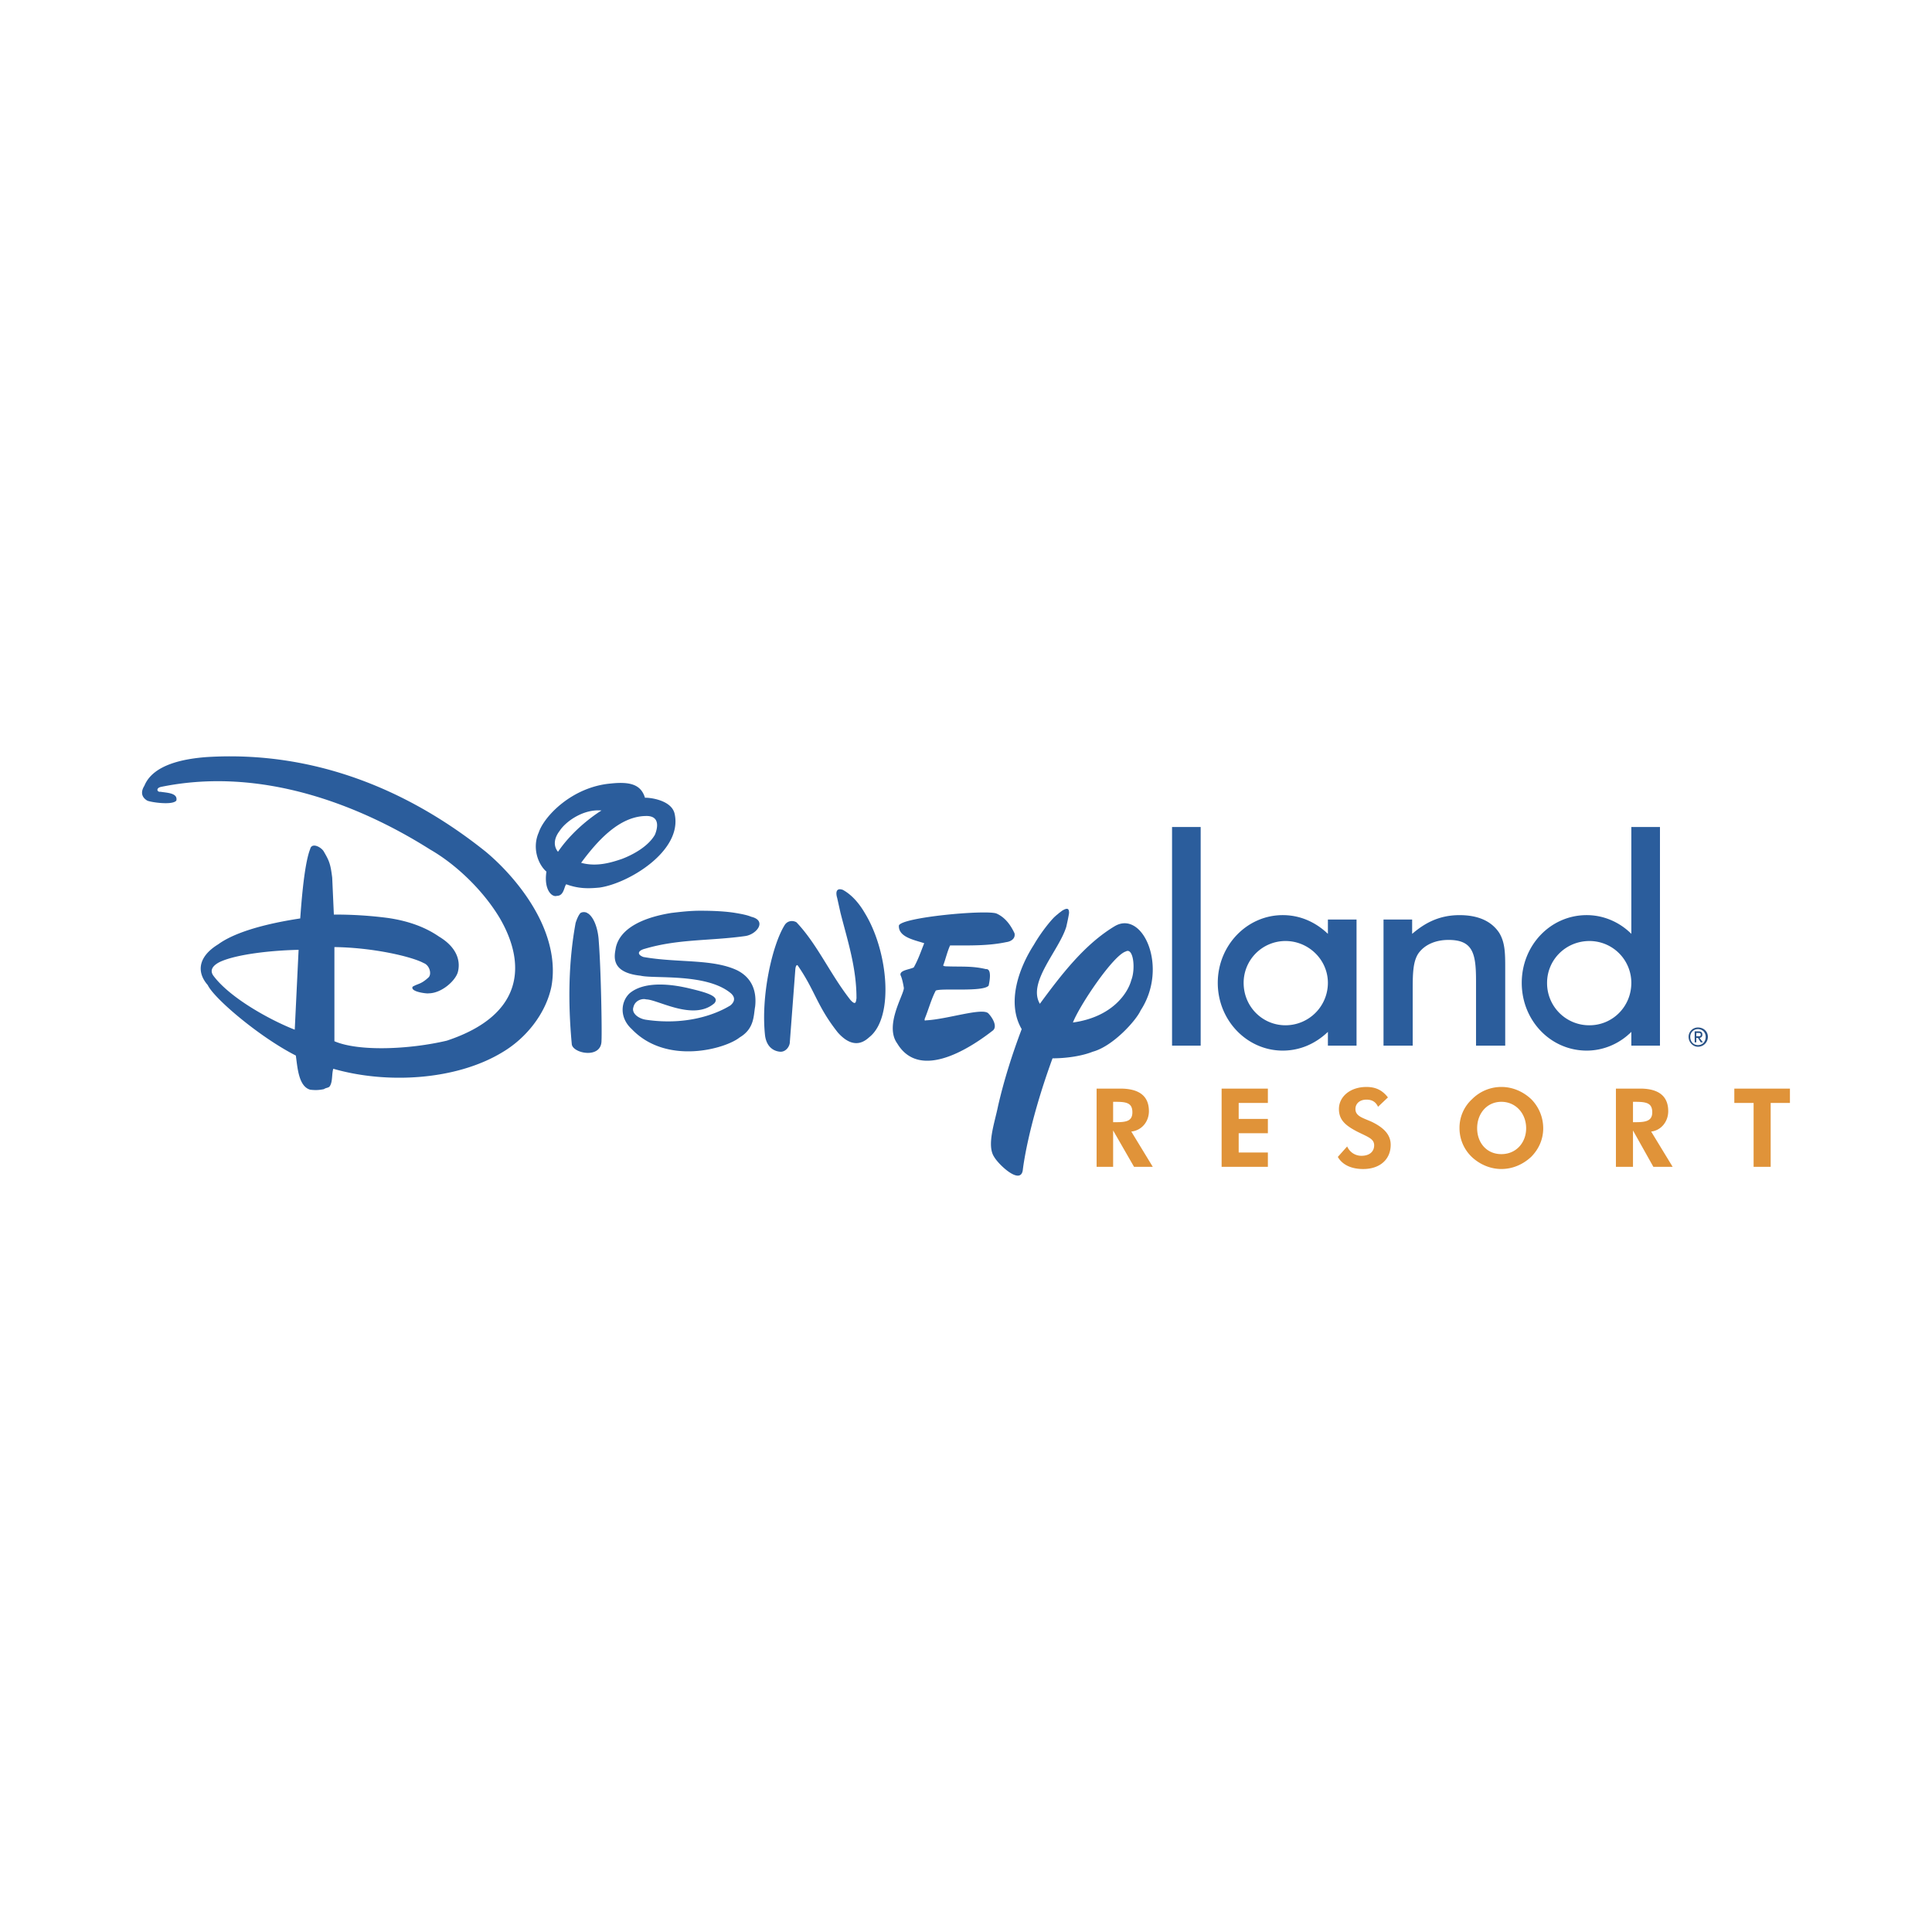 <svg xmlns="http://www.w3.org/2000/svg" width="2500" height="2500" viewBox="0 0 192.756 192.756"><g fill-rule="evenodd" clip-rule="evenodd"><path fill="#fff" d="M0 0h192.756v192.756H0V0z"/><path d="M111.057 111.962v-2.033h.273c1.045 0 1.648.11 1.648 1.044 0 .88-.604.989-1.648.989h-.273zm3.955 4.451l-2.143-3.518c1.043-.109 1.758-.988 1.758-2.032 0-1.483-.934-2.253-2.857-2.253h-2.361v7.803h1.648v-3.627l2.086 3.627h1.869zM121.881 108.61h4.615v1.429h-2.912v1.593h2.912v1.429h-2.912v1.922h2.912v1.43h-4.615v-7.803zM134.408 114.38a1.54 1.54 0 0 0 1.428.934c.824 0 1.264-.439 1.264-1.044 0-.659-.605-.824-1.703-1.374-1.154-.604-1.812-1.153-1.812-2.252 0-1.209 1.098-2.198 2.746-2.198.934 0 1.594.33 2.143 1.044l-.988.935c-.221-.495-.605-.715-1.154-.715-.658 0-1.1.385-1.1.935 0 .714.715.879 1.594 1.264 1.264.604 1.924 1.318 1.924 2.308 0 1.429-1.045 2.417-2.748 2.417-1.209 0-2.088-.439-2.527-1.208l.933-1.046zM149.791 115.148c-1.482 0-2.416-1.153-2.416-2.582 0-1.483.988-2.638 2.416-2.638 1.43 0 2.473 1.154 2.473 2.638 0 1.429-.989 2.582-2.473 2.582zm4.176-2.582a4.12 4.12 0 0 0-1.207-2.912c-.826-.77-1.869-1.209-2.969-1.209a4.115 4.115 0 0 0-2.912 1.209 3.867 3.867 0 0 0-1.264 2.912 3.96 3.96 0 0 0 1.539 3.132c.77.604 1.703.934 2.637.934 1.1 0 2.143-.439 2.969-1.208.767-.77 1.207-1.759 1.207-2.858zM162.924 111.962v-2.033h.219c1.1 0 1.703.11 1.703 1.044 0 .88-.658.989-1.703.989h-.219zm3.955 4.451l-2.143-3.518c.99-.109 1.703-.988 1.703-2.032 0-1.483-.934-2.253-2.801-2.253h-2.418v7.803h1.703v-3.627l2.033 3.627h1.923zM176.66 116.413h-1.703v-6.374h-1.924v-1.429h5.549v1.429h-1.922v6.374z" fill="#e09339"/><path d="M138.033 91.742h2.857v1.429c1.1-.934 2.527-1.868 4.725-1.868 1.869 0 3.188.604 3.957 1.758.604.989.604 2.088.604 3.626v7.638h-2.912v-6.484c0-2.747-.33-4.065-2.746-4.065-1.318 0-2.418.494-3.023 1.374-.494.769-.549 1.868-.549 3.461v5.715h-2.912V91.742h-.001zM116.936 82.512h2.855v21.813h-2.855V82.512zM165.615 82.512v21.813h-2.857v-1.374c-1.152 1.153-2.746 1.868-4.449 1.868-3.627 0-6.484-3.022-6.484-6.758 0-3.737 2.857-6.759 6.484-6.759 1.703 0 3.297.714 4.449 1.868V82.512h2.857zm-11.263 15.55a4.198 4.198 0 0 0 4.23 4.23c2.309 0 4.176-1.868 4.176-4.23a4.174 4.174 0 0 0-4.176-4.177c-2.361 0-4.23 1.868-4.23 4.177zM135.342 91.742v12.583h-2.857v-1.374c-1.209 1.153-2.748 1.868-4.506 1.868-3.57 0-6.482-3.022-6.482-6.758 0-3.737 2.912-6.759 6.482-6.759 1.758 0 3.297.714 4.506 1.868v-1.429h2.857v.001zm-11.264 6.32c0 2.362 1.867 4.23 4.176 4.23a4.232 4.232 0 0 0 4.23-4.23c0-2.308-1.924-4.177-4.23-4.177a4.173 4.173 0 0 0-4.176 4.177zM111.221 92.402c-3.021 1.813-5.33 4.835-7.473 7.747-1.264-2.143 1.924-5.329 2.637-7.692.111-.495.221-.989.275-1.374 0-.385-.109-.549-.604-.274-.111.055-.221.165-.385.274-.111.11-.275.22-.385.33-.275.22-1.318 1.429-2.143 2.857-1.484 2.308-2.748 5.77-1.209 8.407-.936 2.472-1.76 5.055-2.363 7.691-.33 1.648-1.154 3.901-.385 5.056.439.769 2.637 2.856 2.857 1.318 0 0 .439-4.23 2.967-11.153 1.373 0 2.912-.221 4.012-.66 2.033-.549 4.34-3.132 4.779-4.121 2.804-4.286.222-10.055-2.58-8.406zm1.648 5.384c-.33 1.264-1.869 3.682-5.824 4.23.66-1.703 4.012-6.703 5.275-7.087.768-.439.989 1.759.549 2.857zM53.803 91.577c-1.429-2.857-3.681-5.22-5.33-6.593-7.747-6.209-17.198-10.11-27.857-9.451-2.198.165-5.33.714-6.209 2.857-.274.439-.439 1.044.275 1.483.33.165 2.527.495 2.912 0 .165-.769-.934-.769-1.593-.879-.33.055-.495-.385.11-.495 10-2.033 19.78 1.813 26.813 6.264 2.582 1.484 5.274 4.066 6.923 6.813 2.638 4.506 2.527 9.671-5.274 12.253-3.736.879-8.791 1.099-11.209.055V94.49c4.011.055 7.802.989 8.901 1.593.604.22.824 1.099.494 1.429-.769.714-1.044.604-1.593.934-.275.55 1.648.715 1.593.659 1.264 0 2.638-1.208 2.912-2.088.275-.988.055-2.417-1.868-3.571-1.429-.989-3.187-1.593-5.165-1.869a40.164 40.164 0 0 0-5.329-.329l-.165-3.682c-.165-1.318-.274-1.648-.824-2.582-.22-.439-1.209-.989-1.374-.275-.659 1.648-.934 6.264-.989 6.868v.055c-1.429.22-5.934.934-8.187 2.583-1.978 1.209-2.198 2.747-1.044 4.065.66 1.374 5.22 5.221 8.791 7.033.165 1.209.275 3.077 1.429 3.406.495.056.824.056 1.374-.055.22-.164.495-.109.604-.329.275-.439.165-1.209.33-1.704 5.329 1.539 12.252 1.154 16.868-1.647 2.417-1.429 4.34-3.901 4.89-6.539.44-2.362-.165-4.779-1.209-6.868zm-24.395 11.154c-2.143-.824-6.318-3.021-8.077-5.33-.44-.549-.165-1.044.604-1.428 1.648-.77 5.165-1.154 7.857-1.208l-.384 7.966zM98.584 101.083c-.66-.55-4.067.604-6.155.714-.109 0-.22.11-.165-.164.385-.935.659-1.979 1.099-2.803.604-.274 4.724.165 5.275-.494.109-.495.328-1.704-.275-1.648-1.374-.33-2.472-.22-3.901-.275-.495 0-.33-.164-.33-.164.22-.604.385-1.319.66-1.923 1.923 0 3.792.055 5.604-.33.439-.055.934-.33.824-.879-.385-.824-.934-1.594-1.812-1.979-1.1-.384-9.506.385-9.726 1.209-.055 1.154 1.539 1.429 2.527 1.758-.33.824-.604 1.648-1.044 2.417-.439.22-1.428.275-1.318.77.165.329.274.934.33 1.264.055.604-1.978 3.736-.66 5.549 2.308 3.847 7.528.275 9.506-1.264.549-.385 0-1.319-.439-1.758zM58.749 91.193c-.055-.055-.11-.055-.165-.11a.701.701 0 0 0-.66 0c-.165.165-.33.494-.494.989-.714 3.901-.77 7.912-.385 12.088.055.934 2.967 1.538 2.967-.33.055-1.044-.055-7.198-.275-9.945-.055-1.044-.384-2.197-.988-2.692zM86.275 91.083c-.604-1.044-1.374-1.868-2.198-2.308-.659-.22-.714.274-.549.824l.33 1.483c.714 2.802 1.594 5.439 1.594 8.517-.055.329-.055.77-.604.165-2.033-2.583-3.297-5.55-5.385-7.748-.385-.22-.934-.165-1.208.33-1.209 1.978-2.363 7.033-1.923 10.989.165 1.153.879 1.538 1.483 1.593.55.056.989-.494.989-.988l.549-7.253c.055-.494.22-.385.22-.385 1.758 2.527 1.923 4.066 4.011 6.703 1.703 1.923 2.857.714 3.187.439 2.472-2.032 1.812-8.625-.496-12.361zM74.957 91.468c-.385-.165-.934-.275-1.594-.385-.989-.165-2.252-.22-3.516-.22-.989 0-1.923.11-2.857.22-2.747.439-5.11 1.483-5.549 3.461-.11.714-.66 2.472 2.472 2.802 1.374.33 6.593-.274 9.011 1.758.549.495.274.935-.055 1.209-1.704 1.044-4.67 1.979-8.407 1.429-.769-.109-1.483-.659-1.264-1.264.165-.714.935-.879 1.264-.769 1.154 0 4.726 2.197 6.813.384.604-.714-.879-1.099-2.748-1.538-.549-.11-3.956-.935-5.714.549-.879.824-1.044 2.418.219 3.572 3.462 3.626 9.341 1.978 10.77.824 1.483-.88 1.374-2.198 1.538-3.077.165-1.483-.274-2.857-1.813-3.626-2.473-1.154-5.934-.715-9.34-1.319-.714-.275-.495-.659.165-.824 3.352-.989 6.483-.77 10-1.264 1.154-.164 2.198-1.537.605-1.922zM59.792 88.556c2.857-.385 8.296-3.626 7.527-7.308-.275-1.539-2.857-1.704-2.967-1.648-.384-1.264-1.374-1.648-3.407-1.429-3.846.33-6.648 3.242-7.197 4.891-.66 1.483-.11 3.131.769 3.901-.275 1.813.549 2.583 1.044 2.417.714 0 .714-.934.934-1.154 1.21.439 2.143.439 3.297.33zm-4.121-3.572c-.494-.604-.385-1.374.165-2.088.604-.934 2.362-2.198 4.176-2.033 0 0-2.582 1.539-4.341 4.121zm8.737-3.571c1.483-.055 1.208 1.208.934 1.868-.66 1.154-2.143 1.978-3.297 2.417-.989.33-2.473.824-4.066.385 1.703-2.308 3.846-4.615 6.429-4.67z" fill="#2b5d9c"/><path d="M168.637 103.445c0-.439.33-.769.77-.769s.77.329.77.769c0 .495-.33.824-.77.824s-.77-.329-.77-.824zm.769.99c.551 0 .99-.439.99-.989 0-.549-.439-.934-.99-.934a.927.927 0 0 0-.934.934c.001.549.44.989.934.989zm-.164-.879h.164l.275.439h.219l-.328-.439c.164-.055.273-.11.273-.33s-.109-.329-.383-.329h-.385v1.099h.164v-.44h.001zm0-.165v-.33h.221c.109 0 .219 0 .219.165s-.109.165-.275.165h-.165z" fill="#295387"/></g></svg>